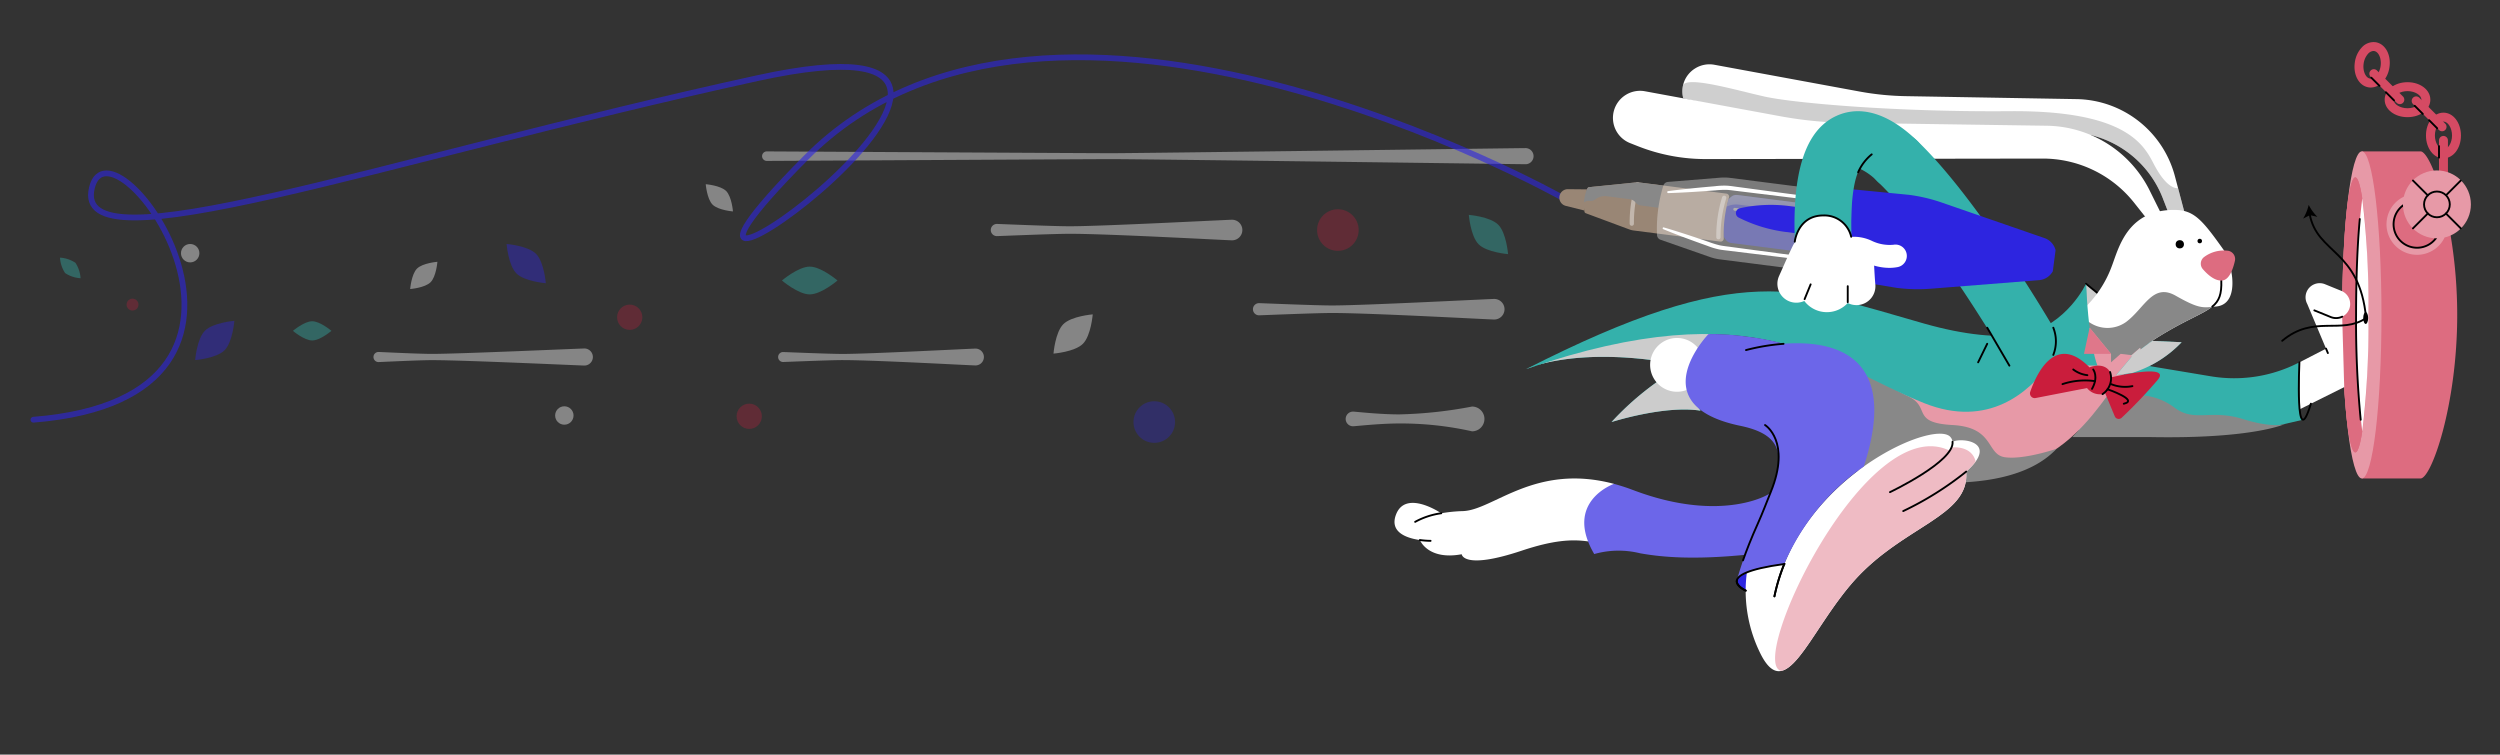 <svg xmlns="http://www.w3.org/2000/svg" xmlns:xlink="http://www.w3.org/1999/xlink" viewBox="0 0 360 108.667">
  <rect x="0" y="0" width="360" height="108.667" fill="#333333" stroke="none"/>
  <defs>
    <clipPath id="a">
      <path d="M340.1,21.8h8.456c.481,0,1.168,1,1.887,2.768l2.45,9.344a69.881,69.881,0,0,1,.946,11.439c0,13.007-3.721,23.551-5.283,23.551H340.1Z" fill="none"/>
    </clipPath>
    <linearGradient id="b" x1="346.571" y1="74.556" x2="346.571" y2="43.213" gradientUnits="SpaceOnUse">
      <stop offset="0.035" stop-color="#888"/>
      <stop offset="0.082" stop-color="#888" stop-opacity="0.918"/>
      <stop offset="0.29" stop-color="#888" stop-opacity="0.591"/>
      <stop offset="0.49" stop-color="#888" stop-opacity="0.334"/>
      <stop offset="0.678" stop-color="#888" stop-opacity="0.15"/>
      <stop offset="0.85" stop-color="#888" stop-opacity="0.039"/>
      <stop offset="0.988" stop-color="#888" stop-opacity="0"/>
    </linearGradient>
    <clipPath id="c">
      <path d="M242.391,14.161a3.878,3.878,0,0,1,1.681-4.292h0a3.9,3.9,0,0,1,2.8-.543l20.9,3.853a40.561,40.561,0,0,0,6.769.669l24.45.424A14.907,14.907,0,0,1,313.2,25.423l1.354,5.12-2.4-.168-.778-2A14.912,14.912,0,0,0,301.1,19.45l-41.123-1.278Z" fill="none"/>
    </clipPath>
    <linearGradient id="d" x1="300.79" y1="-25.637" x2="259.843" y2="62.689" gradientUnits="SpaceOnUse">
      <stop offset="0.012" stop-color="#888" stop-opacity="0"/>
      <stop offset="0.139" stop-color="#888" stop-opacity="0.059"/>
      <stop offset="0.338" stop-color="#888" stop-opacity="0.222"/>
      <stop offset="0.584" stop-color="#888" stop-opacity="0.488"/>
      <stop offset="0.864" stop-color="#888" stop-opacity="0.854"/>
      <stop offset="0.965" stop-color="#888"/>
    </linearGradient>
    <clipPath id="e">
      <path d="M311.552,31.466l-2.009-4.053a16.792,16.792,0,0,0-14.786-9.306l-28.8-.42a57.439,57.439,0,0,1-9.57-.945l-19.51-3.6a3.906,3.906,0,0,0-2.8.544h0a3.9,3.9,0,0,0,.661,6.924l1.136.449a26.506,26.506,0,0,0,9.759,1.847l48.5-.072a16.791,16.791,0,0,1,13.178,6.355l2.138,2.7" fill="none"/>
    </clipPath>
    <linearGradient id="f" x1="221.261" y1="10.183" x2="365.67" y2="49.949" gradientUnits="SpaceOnUse">
      <stop offset="0" stop-color="#888" stop-opacity="0"/>
      <stop offset="0.155" stop-color="#888" stop-opacity="0.032"/>
      <stop offset="0.324" stop-color="#888" stop-opacity="0.128"/>
      <stop offset="0.499" stop-color="#888" stop-opacity="0.288"/>
      <stop offset="0.678" stop-color="#888" stop-opacity="0.511"/>
      <stop offset="0.859" stop-color="#888" stop-opacity="0.795"/>
      <stop offset="0.97" stop-color="#888"/>
    </linearGradient>
    <linearGradient id="g" x1="289.116" y1="68.858" x2="323.739" y2="55.859" gradientUnits="SpaceOnUse">
      <stop offset="0.23" stop-color="#888"/>
      <stop offset="0.34" stop-color="#888" stop-opacity="0.795"/>
      <stop offset="0.544" stop-color="#888" stop-opacity="0.454"/>
      <stop offset="0.725" stop-color="#888" stop-opacity="0.206"/>
      <stop offset="0.875" stop-color="#888" stop-opacity="0.055"/>
      <stop offset="0.974" stop-color="#888" stop-opacity="0"/>
    </linearGradient>
    <clipPath id="h">
      <path d="M321.313,39.149s1.149,5.181-2.746,5.005h0c-1.385,1.134-3.973,1.944-8.233,4.653a12.99,12.99,0,0,0-2.767,2.415l-3.858,1.571c-3.79-2.516-3.615-8.374-3.615-8.374a15.9,15.9,0,0,0,3.974-6.01c.743-1.9,1.585-5.523,4.808-7.238l2.155-.755a10.489,10.489,0,0,1,2.038-.189c2.871,0,4.03,1.39,7.2,5.85Z" fill="none"/>
    </clipPath>
    <linearGradient id="i" x1="321.83" y1="19.46" x2="296.532" y2="74.03" gradientUnits="SpaceOnUse">
      <stop offset="0.309" stop-color="#888" stop-opacity="0"/>
      <stop offset="0.388" stop-color="#888" stop-opacity="0.059"/>
      <stop offset="0.512" stop-color="#888" stop-opacity="0.222"/>
      <stop offset="0.664" stop-color="#888" stop-opacity="0.488"/>
      <stop offset="0.838" stop-color="#888" stop-opacity="0.854"/>
      <stop offset="0.901" stop-color="#888"/>
    </linearGradient>
    <linearGradient id="j" x1="257.068" y1="68.508" x2="293.249" y2="55.241" xlink:href="#g"/>
    <clipPath id="k">
      <path d="M228.682,77.965c-2.391-.343-5.056-.167-9.563,1.335-8.451,2.817-8.633.511-8.633.511-4.884.909-6.02-2.046-6.02-2.046-1.787-.252-4.385-1.055-3.465-3.6,1.363-3.778,6.532-.257,6.532-.257v.005a21.316,21.316,0,0,1,3.123-.315c4.377-.134,10.372-6.952,21.759-3.921Z" fill="none"/>
    </clipPath>
    <linearGradient id="l" x1="200.596" y1="75.782" x2="231.905" y2="75.782" gradientUnits="SpaceOnUse">
      <stop offset="0" stop-color="#888" stop-opacity="0"/>
      <stop offset="0.159" stop-color="#888" stop-opacity="0.031"/>
      <stop offset="0.324" stop-color="#888" stop-opacity="0.123"/>
      <stop offset="0.492" stop-color="#888" stop-opacity="0.276"/>
      <stop offset="0.662" stop-color="#888" stop-opacity="0.49"/>
      <stop offset="0.832" stop-color="#888" stop-opacity="0.763"/>
      <stop offset="0.956" stop-color="#888"/>
    </linearGradient>
    <linearGradient id="m" x1="338.72" y1="65.15" x2="338.72" y2="25.542" xlink:href="#b"/>
    <clipPath id="n">
      <path d="M256.937,81.209c5.7-14.03,21.973-20.72,23.948-18.252a1.254,1.254,0,0,1,.281.661l.032-.016c1.364-.64,6.71.079,1.932,4.31.546,6.546-9.282,7.783-16.428,16.047-6.387,7.387-9.632,17.8-13.365,9.819a20.308,20.308,0,0,1-1.781-11.4s1.778-.521,2.509-.681S256.937,81.209,256.937,81.209Z" fill="none"/>
    </clipPath>
    <linearGradient id="o" x1="251.384" y1="82.018" x2="257.472" y2="82.018" xlink:href="#l"/>
    <linearGradient id="p" x1="256.045" y1="81.041" x2="284.247" y2="81.041" xlink:href="#l"/>
    <clipPath id="q">
      <path d="M337.276,45.6a2.023,2.023,0,0,0,1-1.062h0a2.04,2.04,0,0,0-1.116-2.651l-2.36-.961a2.04,2.04,0,0,0-2.651,1.116h0a2.037,2.037,0,0,0,.1,1.74l2.7,6.423-3.832,1.974.027,6.767,6.423-3.2Z" fill="none"/>
    </clipPath>
    <linearGradient id="r" x1="329.343" y1="46.624" x2="344.464" y2="62.864" gradientUnits="SpaceOnUse">
      <stop offset="0.012" stop-color="#888" stop-opacity="0"/>
      <stop offset="0.15" stop-color="#888" stop-opacity="0.039"/>
      <stop offset="0.322" stop-color="#888" stop-opacity="0.15"/>
      <stop offset="0.51" stop-color="#888" stop-opacity="0.334"/>
      <stop offset="0.71" stop-color="#888" stop-opacity="0.591"/>
      <stop offset="0.918" stop-color="#888" stop-opacity="0.918"/>
      <stop offset="0.965" stop-color="#888"/>
    </linearGradient>
    <clipPath id="s">
      <path d="M251.265,79.9c-7.3.709-11.813.365-15.108-.232a12.853,12.853,0,0,0-6.587.115c-4.445-7.565,2.846-10.106,2.846-10.106h0a28.168,28.168,0,0,1,2.72.88c13.176,5,20.2.358,19.81.378Z" fill="none"/>
    </clipPath>
    <linearGradient id="t" x1="230.441" y1="75.526" x2="257.097" y2="75.526" xlink:href="#l"/>
    <clipPath id="u">
      <path d="M256.95,81.178c-5.258.718-6.731,1.644-6.85,2.407a57.852,57.852,0,0,1,3.3-8.811c.47-1.017.892-2.057,1.282-3.107,1.955-5.266,2.872-8.906-4.068-10.347-14.455-3-4.589-13.218-4.589-13.218a38.423,38.423,0,0,1,5.713.4,33.916,33.916,0,0,1,5.094,1c6.782-.511,16.922,1.208,11.558,17.67a32.884,32.884,0,0,0-11.435,14" fill="none"/>
    </clipPath>
    <linearGradient id="v" x1="242.868" y1="52.269" x2="257.993" y2="46.069" gradientUnits="SpaceOnUse">
      <stop offset="0.026" stop-color="#888" stop-opacity="0"/>
      <stop offset="0.125" stop-color="#888" stop-opacity="0.055"/>
      <stop offset="0.275" stop-color="#888" stop-opacity="0.206"/>
      <stop offset="0.456" stop-color="#888" stop-opacity="0.454"/>
      <stop offset="0.66" stop-color="#888" stop-opacity="0.795"/>
      <stop offset="0.77" stop-color="#888"/>
    </linearGradient>
    <linearGradient id="w" x1="292.2" y1="59.773" x2="310.593" y2="48.755" xlink:href="#v"/>
    <linearGradient id="x" x1="-2155.984" y1="-1622.356" x2="-2149.957" y2="-1622.356" gradientTransform="matrix(0.461, -0.888, -0.888, -0.461, -212.562, -2628.948)" gradientUnits="SpaceOnUse">
      <stop offset="0" stop-color="#fff"/>
      <stop offset="0.019" stop-color="#fff" stop-opacity="0.946"/>
      <stop offset="0.092" stop-color="#fff" stop-opacity="0.749"/>
      <stop offset="0.171" stop-color="#fff" stop-opacity="0.571"/>
      <stop offset="0.253" stop-color="#fff" stop-opacity="0.417"/>
      <stop offset="0.341" stop-color="#fff" stop-opacity="0.288"/>
      <stop offset="0.434" stop-color="#fff" stop-opacity="0.182"/>
      <stop offset="0.535" stop-color="#fff" stop-opacity="0.101"/>
      <stop offset="0.648" stop-color="#fff" stop-opacity="0.044"/>
      <stop offset="0.784" stop-color="#fff" stop-opacity="0.01"/>
      <stop offset="1" stop-color="#fff" stop-opacity="0"/>
    </linearGradient>
    <linearGradient id="y" x1="-2151.967" y1="-1634.327" x2="-2145.939" y2="-1634.327" xlink:href="#x"/>
    <linearGradient id="z" x1="256.181" y1="33.973" x2="259.073" y2="28.403" gradientUnits="SpaceOnUse">
      <stop offset="0" stop-color="#888"/>
      <stop offset="0.201" stop-color="#888" stop-opacity="0.711"/>
      <stop offset="0.448" stop-color="#888" stop-opacity="0.405"/>
      <stop offset="0.673" stop-color="#888" stop-opacity="0.183"/>
      <stop offset="0.864" stop-color="#888" stop-opacity="0.048"/>
      <stop offset="1" stop-color="#888" stop-opacity="0"/>
    </linearGradient>
    <clipPath id="aa">
      <path d="M228.588,27.123h0a.3.3,0,0,1,.246-.177l6.661-.675a2.735,2.735,0,0,1,.633.008l12.474,1.6a.446.446,0,0,1,.371.569l-.012.041a18.542,18.542,0,0,0-.744,5.845h0a.446.446,0,0,1-.5.457l-12.473-1.6a2.812,2.812,0,0,1-.614-.151l-6.276-2.334a.3.3,0,0,1-.193-.233h0A5.838,5.838,0,0,1,228.588,27.123Z" fill="none"/>
    </clipPath>
    <linearGradient id="ab" x1="-2151.765" y1="-1630.612" x2="-2144.629" y2="-1628.314" gradientTransform="matrix(0.461, -0.888, -0.888, -0.461, -212.562, -2628.948)" gradientUnits="SpaceOnUse">
      <stop offset="0.093" stop-color="#888" stop-opacity="0"/>
      <stop offset="0.163" stop-color="#888" stop-opacity="0.086"/>
      <stop offset="0.289" stop-color="#888" stop-opacity="0.316"/>
      <stop offset="0.456" stop-color="#888" stop-opacity="0.685"/>
      <stop offset="0.582" stop-color="#888"/>
    </linearGradient>
    <linearGradient id="ac" x1="-2154.558" y1="-1621.326" x2="-2148.295" y2="-1618.013" gradientTransform="matrix(0.461, -0.888, -0.888, -0.461, -212.562, -2628.948)" gradientUnits="SpaceOnUse">
      <stop offset="0" stop-color="#888" stop-opacity="0"/>
      <stop offset="0.113" stop-color="#888" stop-opacity="0.086"/>
      <stop offset="0.315" stop-color="#888" stop-opacity="0.316"/>
      <stop offset="0.582" stop-color="#888" stop-opacity="0.685"/>
      <stop offset="0.786" stop-color="#888"/>
    </linearGradient>
    <clipPath id="ad">
      <path d="M228.522,27.268l-2.742-.027a1.223,1.223,0,0,0-1.04.56h0a1.223,1.223,0,0,0-.134,1.044h0a1.224,1.224,0,0,0,.865.8l2.661.666Z" fill="none"/>
    </clipPath>
    <linearGradient id="ae" x1="-2071.738" y1="-1620.751" x2="-2069.069" y2="-1620.751" gradientTransform="matrix(0.507, -0.994, -0.906, -0.526, -191.555, -2882.463)" gradientUnits="SpaceOnUse">
      <stop offset="0" stop-color="#888" stop-opacity="0"/>
      <stop offset="0.144" stop-color="#888" stop-opacity="0.086"/>
      <stop offset="0.401" stop-color="#888" stop-opacity="0.316"/>
      <stop offset="0.741" stop-color="#888" stop-opacity="0.685"/>
      <stop offset="1" stop-color="#888"/>
    </linearGradient>
    <clipPath id="af">
      <path d="M266.878,30.221l-16.7-2.141a1.158,1.158,0,0,0-.927.293l-.361.33L248,31.35l.2,2.714.267.411a1.155,1.155,0,0,0,.823.517l16.7,2.141" fill="none"/>
    </clipPath>
    <linearGradient id="ag" x1="-2144.947" y1="-1643.401" x2="-2139.154" y2="-1641.208" gradientTransform="matrix(0.461, -0.888, -0.888, -0.461, -212.562, -2628.948)" gradientUnits="SpaceOnUse">
      <stop offset="0.093" stop-color="#888" stop-opacity="0"/>
      <stop offset="0.176" stop-color="#888" stop-opacity="0.086"/>
      <stop offset="0.326" stop-color="#888" stop-opacity="0.316"/>
      <stop offset="0.523" stop-color="#888" stop-opacity="0.685"/>
      <stop offset="0.674" stop-color="#888"/>
    </linearGradient>
    <linearGradient id="ah" x1="-2151.808" y1="-1635.529" x2="-2145.012" y2="-1635.529" gradientTransform="matrix(0.461, -0.888, -0.888, -0.461, -212.562, -2628.948)" gradientUnits="SpaceOnUse">
      <stop offset="0.093" stop-color="#888" stop-opacity="0"/>
      <stop offset="0.193" stop-color="#888" stop-opacity="0.086"/>
      <stop offset="0.371" stop-color="#888" stop-opacity="0.316"/>
      <stop offset="0.606" stop-color="#888" stop-opacity="0.685"/>
      <stop offset="0.786" stop-color="#888"/>
    </linearGradient>
    <linearGradient id="ai" x1="251.247" y1="38.126" x2="255.376" y2="30.172" gradientUnits="SpaceOnUse">
      <stop offset="0" stop-color="#fff" stop-opacity="0"/>
      <stop offset="0.243" stop-color="#fff" stop-opacity="0.01"/>
      <stop offset="0.396" stop-color="#fff" stop-opacity="0.044"/>
      <stop offset="0.524" stop-color="#fff" stop-opacity="0.101"/>
      <stop offset="0.638" stop-color="#fff" stop-opacity="0.182"/>
      <stop offset="0.743" stop-color="#fff" stop-opacity="0.287"/>
      <stop offset="0.841" stop-color="#fff" stop-opacity="0.417"/>
      <stop offset="0.932" stop-color="#fff" stop-opacity="0.567"/>
      <stop offset="1" stop-color="#fff" stop-opacity="0.7"/>
    </linearGradient>
    <linearGradient id="aj" x1="251.06" y1="33.641" x2="256.365" y2="23.421" gradientTransform="matrix(1, 0, 0, 1, 0, 0)" xlink:href="#x"/>
    <linearGradient id="ak" x1="250.916" y1="39.128" x2="254.735" y2="31.771" gradientTransform="matrix(1, 0, 0, 1, 0, 0)" xlink:href="#x"/>
    <linearGradient id="al" x1="280.888" y1="42.193" x2="279.429" y2="35.885" gradientTransform="matrix(1, 0, 0, 1, 0, 0)" xlink:href="#x"/>
    <linearGradient id="am" x1="-2111.794" y1="-1244.419" x2="-2099.964" y2="-1244.419" gradientTransform="matrix(0.125, -0.992, -0.992, -0.125, -704.611, -2211.571)" xlink:href="#x"/>
    <clipPath id="an">
      <path d="M266.486,27.232l8.4.82a23.691,23.691,0,0,1,4.706,1.105l14.81,5.122a2.483,2.483,0,0,1,1.6,1.745l-.392,3.034a2.482,2.482,0,0,1-1.983,1.284l-15.595,1.233a23.692,23.692,0,0,1-4.894-.121L264.859,40.1l-1.1.132a.866.866,0,0,1-.72-1.1l.023-.079a35.829,35.829,0,0,0,1.05-4.767l-6.959-.88a20.867,20.867,0,0,1-6.606-1.985l-.178-.088a.716.716,0,0,1,.17-1.343l.194-.041a20.83,20.83,0,0,1,6.892-.278l6.861.867q.065-1.408.019-2.822h0a.865.865,0,0,1,.975-.887Z" fill="none"/>
    </clipPath>
    <linearGradient id="ao" x1="-2106.076" y1="-1251.45" x2="-2098.132" y2="-1251.45" gradientTransform="matrix(0.125, -0.992, -0.992, -0.125, -704.611, -2211.571)" xlink:href="#ac"/>
    <linearGradient id="ap" x1="-2105.454" y1="-1240.946" x2="-2109.73" y2="-1245.077" gradientTransform="matrix(0.125, -0.992, -0.992, -0.125, -704.611, -2211.571)" gradientUnits="SpaceOnUse">
      <stop offset="0.214" stop-color="#888"/>
      <stop offset="0.418" stop-color="#888" stop-opacity="0.685"/>
      <stop offset="0.685" stop-color="#888" stop-opacity="0.316"/>
      <stop offset="0.887" stop-color="#888" stop-opacity="0.086"/>
      <stop offset="1" stop-color="#888" stop-opacity="0"/>
    </linearGradient>
    <clipPath id="aq">
      <path d="M274.556,36.555a1.637,1.637,0,0,0-1.908-1.309,5.916,5.916,0,0,1-3.11-.566,5.991,5.991,0,0,0-2.994-.569,4.088,4.088,0,0,0-8.063.78,2.7,2.7,0,0,0-.287.451c-.426.846-1.036,2.219-1.574,3.429-.158.355-.306.688-.433.972a2.725,2.725,0,0,0,3.629,3.594,4.089,4.089,0,0,0,3.248,1.616,4.131,4.131,0,0,0,.541-.036,4.076,4.076,0,0,0,2.474-1.286,2.706,2.706,0,0,0,1.251.306c.083,0,.166,0,.25-.011a2.728,2.728,0,0,0,2.47-2.963c-.077-.849-.132-1.82-.176-2.717a8.027,8.027,0,0,0,2.181.327,6.506,6.506,0,0,0,1.191-.109A1.638,1.638,0,0,0,274.556,36.555Z" fill="none"/>
    </clipPath>
    <linearGradient id="ar" x1="273.804" y1="54.525" x2="263.92" y2="37.631" gradientTransform="matrix(1, 0, 0, 1, 0, 0)" xlink:href="#ap"/>
    <linearGradient id="as" x1="275.786" y1="20.665" x2="276.529" y2="35.089" gradientTransform="matrix(1, 0, 0, 1, 0, 0)" xlink:href="#ac"/>
    <clipPath id="at">
      <path d="M242.876,56.157a3.872,3.872,0,1,1,1.6-6.082Z" fill="none"/>
    </clipPath>
    <linearGradient id="au" x1="240.455" y1="51.908" x2="240.768" y2="57.978" gradientTransform="matrix(1, 0, 0, 1, 0, 0)" xlink:href="#ac"/>
    <linearGradient id="av" x1="154.615" y1="102.369" x2="305.528" y2="102.369" xlink:href="#l"/>
    <linearGradient id="aw" x1="351.859" y1="22.8" x2="351.859" y2="16.222" xlink:href="#b"/>
    <linearGradient id="ax" x1="346.682" y1="16.872" x2="346.682" y2="11.836" xlink:href="#b"/>
    <linearGradient id="ay" x1="341.586" y1="12.606" x2="341.586" y2="6.055" xlink:href="#b"/>
  </defs>
  <title>coelho-pra-exportar</title>
  <g style="isolation: isolate">
    <g>
      <path d="M54.481,52.138c.232,0,5.748-.278,7.735-.278,4.678,0,21.441.781,21.962.781a1.231,1.231,0,0,0,0-2.461c-.521,0-18.084.781-21.963.781-2.036,0-7.5-.278-7.734-.278a.728.728,0,0,0,0,1.455Z" fill="#fff" opacity="0.4"/>
      <path d="M194.863,61.38c.336,0,3.756-.4,6.637-.4a46.942,46.942,0,0,1,10.476,1.131,1.784,1.784,0,1,0,0-3.568A62.464,62.464,0,0,1,201.5,59.673c-2.953,0-6.3-.4-6.636-.4a1.055,1.055,0,1,0,0,2.109Z" fill="#fff" opacity="0.4"/>
      <path d="M143.548,34c.279,0,8.12-.334,10.512-.334,5.635,0,22.692.94,23.319.94a1.482,1.482,0,1,0,0-2.963c-.627,0-18.647.94-23.319.94-2.453,0-10.233-.335-10.512-.335a.876.876,0,0,0,0,1.752Z" fill="#fff" opacity="0.4"/>
      <path d="M112.741,52.128c.228,0,6.646-.274,8.605-.274,4.613,0,18.576.769,19.089.769a1.213,1.213,0,1,0,0-2.425c-.513,0-15.265.769-19.089.769-2.008,0-8.377-.274-8.605-.274a.718.718,0,0,0,0,1.435Z" fill="#fff" opacity="0.4"/>
      <path d="M181.3,45.405c.279,0,8.119-.334,10.512-.334,5.635,0,22.692.94,23.319.94a1.482,1.482,0,1,0,0-2.963c-.627,0-18.647.939-23.319.939-2.453,0-10.233-.334-10.512-.334a.876.876,0,0,0,0,1.752Z" fill="#fff" opacity="0.4"/>
      <path d="M110.4,23.174c.219,0,47.724-.262,49.6-.262,4.417,0,59.147.737,59.638.737a1.162,1.162,0,1,0,0-2.323c-.491,0-55.976.737-59.638.737-1.923,0-49.38-.262-49.6-.262a.687.687,0,0,0,0,1.373Z" fill="#fff" opacity="0.4"/>
      <circle cx="81.265" cy="59.831" r="1.326" fill="#fff" opacity="0.4"/>
      <circle cx="19.084" cy="43.862" r="0.857" fill="#ca1d3c" opacity="0.3"/>
      <circle cx="27.386" cy="36.459" r="1.326" fill="#fff" opacity="0.4"/>
      <circle cx="192.654" cy="33.128" r="2.996" fill="#ca1d3c" opacity="0.3"/>
      <circle cx="166.215" cy="60.775" r="2.996" fill="#2d25e0" opacity="0.3"/>
      <circle cx="107.888" cy="59.944" r="1.821" fill="#ca1d3c" opacity="0.3"/>
      <circle cx="90.679" cy="45.683" r="1.821" fill="#ca1d3c" opacity="0.3"/>
      <path d="M78.6,40.785s-3.067-.244-4.238-1.414-1.414-4.238-1.414-4.238,3.067.244,4.238,1.415S78.6,40.785,78.6,40.785Z" fill="#2d25e0" opacity="0.4"/>
      <path d="M33.75,46.2s-.244,3.068-1.414,4.238S28.1,51.854,28.1,51.854s.244-3.067,1.414-4.237S33.75,46.2,33.75,46.2Z" fill="#2d25e0" opacity="0.4"/>
      <path d="M120.6,40.393s-2.341,2-4,2-4-2-4-2,2.342-2,4-2S120.6,40.393,120.6,40.393Z" fill="#34b1ab" opacity="0.4"/>
      <path d="M217.162,36.594s-3.068-.244-4.238-1.414-1.414-4.238-1.414-4.238,3.067.244,4.237,1.415S217.162,36.594,217.162,36.594Z" fill="#34b1ab" opacity="0.4"/>
      <path d="M157.354,45.269s-.245,3.068-1.415,4.238-4.237,1.414-4.237,1.414.244-3.067,1.414-4.238S157.354,45.269,157.354,45.269Z" fill="#fff" opacity="0.4"/>
      <path d="M62.986,37.7s-.169,2.128-.981,2.94-2.94.981-2.94.981.17-2.128.981-2.94S62.986,37.7,62.986,37.7Z" fill="#fff" opacity="0.4"/>
      <path d="M11.6,40.066a4.507,4.507,0,0,1-2.221-.741A4.5,4.5,0,0,1,8.639,37.1a4.5,4.5,0,0,1,2.22.741A4.5,4.5,0,0,1,11.6,40.066Z" fill="#34b1ab" opacity="0.4"/>
      <path d="M47.726,47.643s-1.625,1.385-2.773,1.385-2.772-1.385-2.772-1.385,1.624-1.384,2.772-1.384S47.726,47.643,47.726,47.643Z" fill="#34b1ab" opacity="0.4"/>
      <path d="M105.547,30.446s-2.127-.169-2.939-.981-.981-2.939-.981-2.939,2.128.169,2.939.981S105.547,30.446,105.547,30.446Z" fill="#fff" opacity="0.4"/>
      <path d="M224.94,28.437S151.37-12.9,116.05,22.728,163.693-.7,109.036,11.26,10.442,38.995,13.225,27.086,46.44,57.128,4.811,60.44" fill="none" stroke="#2d25e0" stroke-linecap="round" stroke-miterlimit="10" stroke-width="0.828" opacity="0.6"/>
      <path d="M340.1,21.8h8.456c.481,0,1.168,1,1.887,2.768l2.45,9.344a69.881,69.881,0,0,1,.946,11.439c0,13.007-3.721,23.551-5.283,23.551H340.1Z" fill="#dd6c80"/>
      <g clip-path="url(#a)">
        <path d="M342.88,49.857s5.924,1.992,10.963-4.511c0,0,1.288,16.4-4.118,24.174H339.164V62.964Z" fill="url(#b)" style="mix-blend-mode: multiply"/>
      </g>
      <path d="M219.788,53.138s7.365-3.546,22.639-.546a41.623,41.623,0,0,0-10.365,8.183s7.637-2.455,12.82-1.637c0,0-4.433-5.373,1.379-11.039C237.968,46.3,219.788,53.138,219.788,53.138Z" fill="#34b1ab"/>
      <path d="M219.788,53.138s7.365-3.546,22.639-.546a41.623,41.623,0,0,0-10.365,8.183s7.637-2.455,12.82-1.637c0,0-4.433-5.373,1.379-11.039C237.968,46.3,219.788,53.138,219.788,53.138Z" fill="#ccc" style="mix-blend-mode: multiply"/>
      <path d="M242.876,56.157a3.872,3.872,0,1,1,1.6-6.082Z" fill="#fff"/>
      <path d="M242.391,14.161a3.878,3.878,0,0,1,1.681-4.292h0a3.9,3.9,0,0,1,2.8-.543l20.9,3.853a40.561,40.561,0,0,0,6.769.669l24.45.424A14.907,14.907,0,0,1,313.2,25.423l1.354,5.12-2.4-.168-.778-2A14.912,14.912,0,0,0,301.1,19.45l-41.123-1.278Z" fill="#fff"/>
      <g clip-path="url(#c)">
        <path d="M313.955,27.014s-1.578.958-3.884-3.539c-1.5-2.915-4.4-7.6-20.71-7.464s-31.063-1.169-35.234-2.1-10.927-2.94-11.754-1.68a4.433,4.433,0,0,0-.111,2.558c.3,1.751,36.965,5.315,55.467,5.553,9.5.122,14.439,10.875,14.439,10.875s3.274.678,3.073,0S313.955,27.014,313.955,27.014Z" opacity="0.4" fill="url(#d)" style="mix-blend-mode: multiply"/>
      </g>
      <path d="M311.552,31.466l-2.009-4.053a16.792,16.792,0,0,0-14.786-9.306l-28.8-.42a57.439,57.439,0,0,1-9.57-.945l-19.51-3.6a3.906,3.906,0,0,0-2.8.544h0a3.9,3.9,0,0,0,.661,6.924l1.136.449a26.506,26.506,0,0,0,9.759,1.847l48.5-.072a16.791,16.791,0,0,1,13.178,6.355l2.138,2.7" fill="#fff"/>
      <g clip-path="url(#e)">
        <path d="M232.776,15.045s3.73,6.043,18.608,6.043c32.959,0,53.343-5.578,58.065,10.807,0,0-9.408-8.9-22.469-7.947s-43.61,3.569-49.356.593S230.718,17.486,232.776,15.045Z" opacity="0.5" fill="url(#f)" style="mix-blend-mode: multiply"/>
      </g>
      <path d="M309.446,52.7l8.927,1.489a20.355,20.355,0,0,0,12.742-2.018h0s-.4,8.245.519,8.268l-4.286.993a20.354,20.354,0,0,1-4.594.525H298.849l7.293-9.308Z" fill="#34b1ab"/>
      <path d="M307.311,56.908a8.875,8.875,0,0,1,5.829,1.8c2.869,2.141,5.191.189,9.791,1.62s6.182.7,6.182.7-4.543,2.187-19.388,1.913H298.418A87.368,87.368,0,0,0,304.2,56Z" fill="url(#g)" style="mix-blend-mode: multiply"/>
      <polygon points="300.39 40.861 302.043 42.208 300.472 44.942 300.39 40.861" fill="#34b1ab"/>
      <polyline points="300.472 44.942 300.39 40.861 302.043 42.208" fill="#ccc" style="mix-blend-mode: multiply"/>
      <line x1="300.39" y1="40.861" x2="302.043" y2="42.208" fill="none" stroke="#000" stroke-linecap="round" stroke-miterlimit="10" stroke-width="0.273"/>
      <path d="M321.313,39.149s1.149,5.181-2.746,5.005h0c-1.385,1.134-3.973,1.944-8.233,4.653a12.99,12.99,0,0,0-2.767,2.415l-3.858,1.571c-3.79-2.516-3.615-8.374-3.615-8.374a15.9,15.9,0,0,0,3.974-6.01c.743-1.9,1.585-5.523,4.808-7.238l2.155-.755a10.489,10.489,0,0,1,2.038-.189c2.871,0,4.03,1.39,7.2,5.85Z" fill="#fff"/>
      <path d="M319.866,40.393c.07,1.968-.3,2.948-1.3,3.761" fill="none" stroke="#000" stroke-linecap="round" stroke-miterlimit="10" stroke-width="0.273"/>
      <path d="M317.407,37a4.751,4.751,0,0,1,3.352-.9,1.205,1.205,0,0,1,1.067,1.47c-.253,1.114-.765,2.614-1.711,2.8-1.076.207-2.2-.8-2.894-1.6A1.2,1.2,0,0,1,317.407,37Z" fill="#dd6c80"/>
      <circle cx="313.891" cy="35.177" r="0.597"/>
      <circle cx="316.765" cy="34.71" r="0.328"/>
      <g clip-path="url(#h)">
        <path d="M300.806,46.364a4.6,4.6,0,0,0,5.351,0c2.668-1.992,3.842-5.656,7.138-3.784s3.878,1.755,5.638,1.574L304.4,53.206,300.1,48.792Z" fill="url(#i)" style="mix-blend-mode: multiply"/>
      </g>
      <path d="M300.9,47.191l3.089,3.765v1.219l1.389-1.219,3.17.386c-6.063,4.161-8,16.15-25.4,17.555l-15.524-.806v-14.6l15.717,4.043Z" fill="#e799a7"/>
      <path d="M296.148,64.625s-4.715,1.61-7.437,1.217-1.462-4.307-7.537-4.637-3.064-2.562-6.408-4.137a56.056,56.056,0,0,1-7.138-4.275s2.222,5.743,0,15.3C267.628,68.091,288.281,73,296.148,64.625Z" fill="url(#j)" style="mix-blend-mode: multiply"/>
      <path d="M228.682,77.965c-2.391-.343-5.056-.167-9.563,1.335-8.451,2.817-8.633.511-8.633.511-4.884.909-6.02-2.046-6.02-2.046-1.787-.252-4.385-1.055-3.465-3.6,1.363-3.778,6.532-.257,6.532-.257v.005a21.316,21.316,0,0,1,3.123-.315c4.377-.134,10.372-6.952,21.759-3.921Z" fill="#fff"/>
      <path d="M206,77.88a11.51,11.51,0,0,1-1.533-.115" fill="none" stroke="#000" stroke-linecap="round" stroke-miterlimit="10" stroke-width="0.273"/>
      <path d="M203.784,75.146a10.945,10.945,0,0,1,3.75-1.237" fill="none" stroke="#000" stroke-linecap="round" stroke-miterlimit="10" stroke-width="0.273"/>
      <g clip-path="url(#k)">
        <path d="M200.6,74.888s2.641,2.969,9.69,2.314,9.974-3.645,16.827-3.47a5.641,5.641,0,0,1,4.792-3.839s-5.248,2.011-2.335,9.887C229.57,79.78,204.363,86.393,200.6,74.888Z" opacity="0.5" fill="url(#l)" style="mix-blend-mode: multiply"/>
      </g>
      <path d="M251.771,85.208s-1.691-.425-1.678-1.516,3.428-1.858,3.428-1.858Z" fill="#2d25e0"/>
      <path d="M309.913,49.09l4.237.192a16.725,16.725,0,0,1-7.085,4.416l-2.338.327,2.443-2.915Z" fill="#34b1ab"/>
      <polygon points="308.176 50.079 308.551 51.342 306.714 51.342 308.176 50.079" fill="#dd6c80"/>
      <path d="M309.913,49.09l4.237.192a16.725,16.725,0,0,1-7.085,4.416l-2.338.327,2.443-2.915Z" fill="#ccc" style="mix-blend-mode: multiply"/>
      <polyline points="308.551 51.342 306.714 51.342 308.176 50.079" fill="#ccc" style="mix-blend-mode: multiply"/>
      <ellipse cx="340.104" cy="45.346" rx="2.828" ry="23.551" fill="#e799a7"/>
      <ellipse cx="339.164" cy="45.346" rx="1.889" ry="19.804" fill="#dd6c80"/>
      <path d="M340.164,28.568c-.29-1.906-.632-3.026-1-3.026-1.043,0-1.888,8.866-1.888,19.8s.845,19.8,1.888,19.8c.368,0,.71-1.12,1-3.027a127.268,127.268,0,0,1-.888-16.777A127.3,127.3,0,0,1,340.164,28.568Z" fill="#dd6c80"/>
      <path d="M340.164,28.568c-.29-1.906-.632-3.026-1-3.026-1.043,0-1.888,8.866-1.888,19.8s.845,19.8,1.888,19.8c.368,0,.71-1.12,1-3.027a127.268,127.268,0,0,1-.888-16.777A127.3,127.3,0,0,1,340.164,28.568Z" fill="url(#m)" style="mix-blend-mode: multiply"/>
      <path d="M340.164,28.568a127.3,127.3,0,0,0-.888,16.778,127.268,127.268,0,0,0,.888,16.777,127.232,127.232,0,0,0,.889-16.777A127.261,127.261,0,0,0,340.164,28.568Z" fill="#fff"/>
      <path d="M339.942,60.443a146.064,146.064,0,0,1-.666-15.1c0-5.366.2-10.233.534-13.8" fill="none" stroke="#000" stroke-linecap="round" stroke-miterlimit="10" stroke-width="0.273"/>
      <path d="M256.937,81.209c5.7-14.03,21.973-20.72,23.948-18.252a1.254,1.254,0,0,1,.281.661l.032-.016c1.364-.64,6.71.079,1.932,4.31.546,6.546-9.282,7.783-16.428,16.047-6.387,7.387-9.632,17.8-13.365,9.819a20.308,20.308,0,0,1-1.781-11.4s1.778-.521,2.509-.681S256.937,81.209,256.937,81.209Z" fill="#fff"/>
      <path d="M256.95,81.178a26.618,26.618,0,0,0-1.431,4.69" fill="none" stroke="#000" stroke-linecap="round" stroke-miterlimit="10" stroke-width="0.273"/>
      <path d="M302.043,52.653s-1.208-2.481-1.653-11.792c0,0-2.708,5.881-8.976,7.337-3.693.469-8.381.086-14.347-1.606-18.275-5.182-26.185-9.274-57.279,6.546,33.276-11.456,43.641-.546,57.279,4.909,9.3,3.719,15.171-1.688,17.969-5.507Z" fill="#34b1ab"/>
      <path d="M337.276,45.6a2.023,2.023,0,0,0,1-1.062h0a2.04,2.04,0,0,0-1.116-2.651l-2.36-.961a2.04,2.04,0,0,0-2.651,1.116h0a2.037,2.037,0,0,0,.1,1.74l2.7,6.423-3.832,1.974.027,6.767,6.423-3.2Z" fill="#fff"/>
      <path d="M337.276,45.6a2.028,2.028,0,0,1-1.649.054l-2.359-.961" fill="none" stroke="#000" stroke-linecap="round" stroke-miterlimit="10" stroke-width="0.273"/>
      <line x1="335.215" y1="50.839" x2="334.947" y2="50.201" fill="none" stroke="#000" stroke-linecap="round" stroke-miterlimit="10" stroke-width="0.273"/>
      <polygon points="303.992 50.956 300.095 50.956 300.903 47.191 303.992 50.956" fill="#df778a"/>
      <path d="M251.386,85.031s-1.413-.631-1.286-1.446" fill="none" stroke="#000" stroke-linecap="round" stroke-miterlimit="10" stroke-width="0.273"/>
      <path d="M251.265,79.9c-7.3.709-11.813.365-15.108-.232a12.853,12.853,0,0,0-6.587.115c-4.445-7.565,2.846-10.106,2.846-10.106h0a28.168,28.168,0,0,1,2.72.88c13.176,5,20.2.358,19.81.378Z" fill="#6c66e9"/>
      <path d="M346.15,28.327a4.4,4.4,0,1,0,5.872,5.872Z" fill="#e799a7"/>
      <path d="M346.023,29.59a3.382,3.382,0,1,0,4.738,4.733Z" fill="#dd6c80" stroke="#000" stroke-linecap="round" stroke-miterlimit="10" stroke-width="0.273"/>
      <path d="M331.115,52.175s-.664,13.552,1.654,5.956" fill="none" stroke="#000" stroke-linecap="round" stroke-miterlimit="10" stroke-width="0.273"/>
      <path d="M256.95,81.178c-5.258.718-6.731,1.644-6.85,2.407a57.852,57.852,0,0,1,3.3-8.811c.47-1.017.892-2.057,1.282-3.107,1.955-5.266,2.872-8.906-4.068-10.347-14.455-3-4.589-13.218-4.589-13.218a38.423,38.423,0,0,1,5.713.4,33.916,33.916,0,0,1,5.094,1c6.782-.511,16.922,1.208,11.558,17.67a32.884,32.884,0,0,0-11.435,14" fill="#6c66e9"/>
      <path d="M251.428,50.41a30.023,30.023,0,0,1,5.4-.9" fill="none" stroke="#000" stroke-linecap="round" stroke-miterlimit="10" stroke-width="0.273"/>
      <path d="M255.519,85.868a26.676,26.676,0,0,1,1.418-4.659" fill="none" stroke="#000" stroke-linecap="round" stroke-miterlimit="10" stroke-width="0.273"/>
      <path d="M254.166,61.205s3.793,2.332.829,9.628c-.617,1.518-1.186,3.054-1.861,4.547-.946,2.091-1.652,3.924-2.144,5.315" fill="none" stroke="#000" stroke-linecap="round" stroke-miterlimit="10" stroke-width="0.273"/>
      <path d="M251.386,85.067s-5.305-2.367,5.564-3.853" fill="none" stroke="#000" stroke-linecap="round" stroke-miterlimit="10" stroke-width="0.273"/>
      <g clip-path="url(#n)">
        <path d="M256.528,96.606c-5.1-.9,12.207-37.625,24.238-31.7l.253-.467s2.879-.39,3.477,2.017l-.82,1.7a5.543,5.543,0,0,1-3.051,6.1c-4.067,2.288-11.022,5.413-17.35,15.444C258.985,96.5,256.528,96.606,256.528,96.606Z" fill="#efbbc4"/>
        <path d="M251.439,83.585a10.684,10.684,0,0,1,4.521.471l1.512-4.076-6.088,2.038Z" opacity="0.5" fill="url(#o)" style="mix-blend-mode: multiply"/>
        <path d="M256.528,96.606s-3.1-3.973,6.429-13.021,5.726-18.4,17.21-17.929c0,0,3.222-.981,3.993,1.225,0,0,1.152,7.4-4.949,10.023s-12.345,10.2-14.2,12.918S258.165,97.1,256.528,96.606Z" opacity="0.5" fill="url(#p)" style="mix-blend-mode: multiply"/>
      </g>
      <path d="M272.157,70.867s9.316-4.425,9.009-7.249" fill="none" stroke="#000" stroke-linecap="round" stroke-miterlimit="10" stroke-width="0.273"/>
      <path d="M283.13,67.912a46.05,46.05,0,0,1-9.064,5.682" fill="none" stroke="#000" stroke-linecap="round" stroke-miterlimit="10" stroke-width="0.273"/>
      <g clip-path="url(#q)">
        <path d="M333.888,44.942l1.322,1.885a6.226,6.226,0,0,1,1.129,3.576h0a6.313,6.313,0,0,0,.1,1.1l.1.538a1.88,1.88,0,0,1-.754,1.858l-2.053,1.473a1.878,1.878,0,0,1-1.992.124l-.607-.33-.545,4.556,7.311-2.812s1.344-14.2.271-12.14S333.888,44.942,333.888,44.942Z" fill="url(#r)"/>
      </g>
      <g clip-path="url(#s)">
        <path d="M230.441,79.552a9.274,9.274,0,0,1,5.448-1.787,6.181,6.181,0,0,0,3.586-1.11,7.713,7.713,0,0,1,5.043-1.147h0a5.258,5.258,0,0,0,3.639-.945l3.019-2.151,5.921-2.739L251.807,80.7s-10.1,1.126-14.183.478A55.735,55.735,0,0,1,230.441,79.552Z" fill="url(#t)" style="mix-blend-mode: multiply"/>
      </g>
      <g clip-path="url(#u)">
        <path d="M242.876,56.157s3.466-6.172,16.09-7.067c0,0-8.664-2.16-13.2-1.9C245.765,47.191,241.555,52.4,242.876,56.157Z" fill="url(#v)" style="mix-blend-mode: multiply"/>
      </g>
      <path d="M290.338,57.1a3.21,3.21,0,0,0,4.255,1.993c3.315-1.023,5.5-1.852,5.5-1.852a3.029,3.029,0,0,0,2.114,1.411l1.475-1.924L302.392,55.7l-1.681-.39-7.6,1,.175-2.059Z" fill="url(#w)" style="mix-blend-mode: multiply"/>
      <path d="M292.32,53.6a4.089,4.089,0,0,1-3.541-2.034c-.1-.177-10.381-17.766-18.411-25.427a4.092,4.092,0,0,1,5.649-5.921c8.872,8.465,19.392,26.471,19.835,27.233A4.093,4.093,0,0,1,292.32,53.6Z" fill="#34b1ab"/>
      <g>
        <g>
          <path d="M266.878,30.221l-16.7-2.141a1.158,1.158,0,0,0-.927.293l-.361.33L248,31.35l.2,2.714.267.411a1.155,1.155,0,0,0,.823.517l16.7,2.141" fill="#2e3192"/>
          <path d="M228.522,27.268l-2.742-.027a1.223,1.223,0,0,0-1.04.56h0a1.223,1.223,0,0,0-.134,1.044h0a1.224,1.224,0,0,0,.865.8l2.661.666Z" fill="#998675"/>
          <path d="M228.588,27.123h0a.3.3,0,0,1,.246-.177l6.661-.675a2.735,2.735,0,0,1,.633.008l12.474,1.6a.446.446,0,0,1,.371.569l-.012.041a18.542,18.542,0,0,0-.744,5.845h0a.446.446,0,0,1-.5.457l-12.473-1.6a2.812,2.812,0,0,1-.614-.151l-6.276-2.334a.3.3,0,0,1-.193-.233h0A5.838,5.838,0,0,1,228.588,27.123Z" fill="#998675"/>
          <path d="M248.965,28.758l.328-.3a1.088,1.088,0,0,1,.871-.276L266.8,30.314l-.169,1.324-16.194-2.076a3.151,3.151,0,0,0-1.736.27Q248.815,29.292,248.965,28.758Z" fill="#2e3192"/>
          <path d="M235.805,26.537h0a18.759,18.759,0,0,0-.828,5.67" fill="none" stroke-linecap="round" stroke-miterlimit="10" stroke-width="0.614" opacity="0.4" stroke="url(#x)"/>
          <path d="M248.28,28.486h0a18.731,18.731,0,0,0-.827,5.67" fill="none" stroke-linecap="round" stroke-miterlimit="10" stroke-width="0.614" opacity="0.4" stroke="url(#y)"/>
          <g style="mix-blend-mode: multiply">
            <path d="M249.821,29.937l15.455,1.717a.463.463,0,0,1-.1.921l-.015,0L249.77,30.336a.2.2,0,0,1,.051-.4Z" fill="url(#z)"/>
          </g>
          <g clip-path="url(#aa)">
            <path d="M249.156,28.38l-.013.044c-.019.064-.035.129-.053.194l0,0a.086.086,0,0,0-.024.046.083.083,0,0,0,0,.035c-.115.411-.219.825-.307,1.241a3.385,3.385,0,0,0-.473.3,3.227,3.227,0,0,1-2.4.652l-2.847-.365a1.57,1.57,0,0,0-1.17.318,1.431,1.431,0,0,1-1.059.288l-2.524-.324a22.613,22.613,0,0,1,.831-4.194l9.7,1.244a.4.4,0,0,1,.286.18A.4.4,0,0,1,249.156,28.38Z" fill="url(#ab)" style="mix-blend-mode: multiply"/>
            <path d="M236.259,29.581a1.1,1.1,0,0,1-.735-.421,1.275,1.275,0,0,0-.237-.233l-.131-.088a1.238,1.238,0,0,0-.463-.155l-3.3-.423a2.255,2.255,0,0,0-1.677.456,1.031,1.031,0,0,1-.769.208,1.18,1.18,0,0,0-.875.238l-.126.1c.008-.163.02-.326.04-.488l0,0v0a5.959,5.959,0,0,1,.469-1.663.239.239,0,0,1,.194-.139l6.838-.693a2.734,2.734,0,0,1,.633.008l3.39.435a22,22,0,0,0-.694,3.2Z" fill="url(#ac)" style="mix-blend-mode: multiply"/>
          </g>
          <g clip-path="url(#ad)">
            <path d="M227.171,28.639a.717.717,0,0,1-.49-.314.861.861,0,0,0-.587-.376,2.479,2.479,0,0,0-1.645.343,1.426,1.426,0,0,1,.2-.524,1.232,1.232,0,0,1,1.063-.6l2.822.053a7.38,7.38,0,0,0-.429,1.558Z" fill="url(#ae)" style="mix-blend-mode: multiply"/>
          </g>
          <g clip-path="url(#af)">
            <path d="M248.919,28.645l.339-.31a1.124,1.124,0,0,1,.9-.285l17.187,2.2-.175,1.367-16.736-2.145a3.256,3.256,0,0,0-1.794.279C248.722,29.383,248.816,29.013,248.919,28.645Z" fill="url(#ag)" style="mix-blend-mode: multiply"/>
            <path d="M249.146,34.963s-1.394-3.041,1.031-6.883l-1.071-.035a19.115,19.115,0,0,0-.873,6.683Z" fill="url(#ah)" style="mix-blend-mode: multiply"/>
          </g>
          <path d="M267.172,27.925l-18-2.307a7.015,7.015,0,0,0-1.47-.034l-7.524.612a.749.749,0,0,0-.655.527h0a21.257,21.257,0,0,0-.913,7.123h0a.748.748,0,0,0,.5.675l7.126,2.491a7.094,7.094,0,0,0,1.431.338l18,2.307Z" fill="#e6e6e6" opacity="0.4"/>
          <path d="M241.657,32.134l23.555,3.339a.307.307,0,0,1-.082.608l-23.6-3.03a.463.463,0,1,1,.117-.918Z" fill="url(#ai)"/>
          <path d="M240.2,27.523c2.247-.3,4.5-.512,6.756-.708a10.616,10.616,0,0,1,1.734-.077c.6.04,1.142.14,1.708.207l3.366.451,6.731.9c2.245.289,4.483.638,6.724.955a.143.143,0,0,1-.036.284c-2.249-.258-4.5-.485-6.748-.772l-6.741-.826-3.37-.413c-.559-.061-1.134-.157-1.665-.184a13.99,13.99,0,0,0-1.654.073c-2.258.172-4.516.326-6.782.395a.144.144,0,0,1-.023-.286Z" fill="url(#aj)"/>
          <path d="M239.592,32.751c2.177.634,4.324,1.352,6.465,2.086a14.049,14.049,0,0,0,1.582.489c.521.107,1.1.16,1.658.242l3.365.451,6.731.9c2.245.289,4.482.64,6.724.959a.136.136,0,0,1-.035.27c-2.249-.257-4.5-.482-6.748-.769l-6.741-.824-3.371-.412c-.564-.077-1.113-.117-1.7-.23a10.556,10.556,0,0,1-1.659-.511c-2.133-.76-4.259-1.536-6.357-2.4a.137.137,0,0,1,.09-.258Z" fill="url(#ak)"/>
        </g>
        <path d="M295.606,39.058a2.482,2.482,0,0,1-1.983,1.284l-15.595,1.233a23.692,23.692,0,0,1-4.894-.121L264.859,40.1l-1.1.132a.866.866,0,0,1-.72-1.1l.023-.079a35.979,35.979,0,0,0,1.443-11.337h0a.865.865,0,0,1,.974-.887l1.007.406,8.4.82a23.691,23.691,0,0,1,4.706,1.105l14.81,5.122a2.483,2.483,0,0,1,1.6,1.745Z" fill="#2d25e0"/>
        <path d="M292.494,39.2c-4.09.574-8.194.994-12.323,1.232A39.515,39.515,0,0,1,273.9,40.4c-2.041-.273-4.08-.574-6.1-1.035a.244.244,0,0,1,.059-.481c2.071.036,4.123.233,6.172.457a46.362,46.362,0,0,0,6.082.018c4.1-.174,8.212-.441,12.327-.647a.243.243,0,0,1,.256.228A.247.247,0,0,1,292.494,39.2Z" fill="url(#al)"/>
        <path d="M250.733,29.946l-.194.041a.716.716,0,0,0-.17,1.343l.178.088a20.867,20.867,0,0,0,6.606,1.985l9.285,1.174.472-3.735-9.285-1.174A20.83,20.83,0,0,0,250.733,29.946Z" fill="#2d25e0"/>
        <path d="M264.846,39.325a37.265,37.265,0,0,0,1.527-11.113" fill="none" stroke-linecap="round" stroke-miterlimit="10" stroke-width="0.614" opacity="0.4" stroke="url(#am)"/>
        <g clip-path="url(#an)">
          <path d="M296.125,37.826l-1.185-.15h0a1.055,1.055,0,0,0-.915-1.18l-2.41-.3a14.472,14.472,0,0,1-4.281-1.233l-1.9-.883a14.455,14.455,0,0,0-4.28-1.232L280.01,32.7a14.458,14.458,0,0,0-5.982.5h0a7.808,7.808,0,0,1-3.227.269l-2.032-.257a12.235,12.235,0,0,1-2.776-.688h0a12.286,12.286,0,0,0-2.776-.687l-5.6-.709-2.425-.307a9.3,9.3,0,0,0-4.641.6h0l-.887-.209-.094-1.1.335-.811,6.437-1.5,7.078,1.5.267-3.576,4.993,1.514,16.035,2.028s10.679,3.4,10.782,3.682S296.125,37.826,296.125,37.826Z" fill="url(#ao)" style="mix-blend-mode: multiply"/>
          <path d="M264.112,34.283l4.485.567-2.2.773A3.72,3.72,0,0,0,264,38.3l-.105.453a3.824,3.824,0,0,0-.088.612l-.052.868-.716-.091-.717-.913,1.165-3.765.157-1.239Z" fill="url(#ap)" style="mix-blend-mode: multiply"/>
        </g>
      </g>
      <path d="M262.563,39.148a4.09,4.09,0,0,1-4.084-3.9c-.484-10.439,1.467-16.51,5.965-18.56,2.431-1.108,6.411-1.4,11.573,3.529a4.092,4.092,0,0,1-5.649,5.921,8.691,8.691,0,0,0-2.562-1.849c-.433.718-1.493,3.255-1.153,10.579a4.092,4.092,0,0,1-3.9,4.277C262.691,39.147,262.627,39.148,262.563,39.148Z" fill="#34b1ab"/>
      <path d="M274.556,36.555a1.637,1.637,0,0,0-1.908-1.309,5.916,5.916,0,0,1-3.11-.566,5.991,5.991,0,0,0-2.994-.569,4.088,4.088,0,0,0-8.063.78,2.7,2.7,0,0,0-.287.451c-.426.846-1.036,2.219-1.574,3.429-.158.355-.306.688-.433.972a2.725,2.725,0,0,0,3.629,3.594,4.089,4.089,0,0,0,3.248,1.616,4.131,4.131,0,0,0,.541-.036,4.076,4.076,0,0,0,2.474-1.286,2.706,2.706,0,0,0,1.251.306c.083,0,.166,0,.25-.011a2.728,2.728,0,0,0,2.47-2.963c-.077-.849-.132-1.82-.176-2.717a8.027,8.027,0,0,0,2.181.327,6.506,6.506,0,0,0,1.191-.109A1.638,1.638,0,0,0,274.556,36.555Z" fill="#fff"/>
      <path d="M269.523,22.232a6.854,6.854,0,0,0-1.949,2.574" fill="none" stroke="#000" stroke-linecap="round" stroke-miterlimit="10" stroke-width="0.273"/>
      <path d="M258.446,34.794s.423-3.768,4.12-3.768a3.962,3.962,0,0,1,4.006,3.068" fill="none" stroke="#000" stroke-linecap="round" stroke-miterlimit="10" stroke-width="0.273"/>
      <line x1="266.075" y1="43.511" x2="266.075" y2="41.21" fill="none" stroke="#000" stroke-linecap="round" stroke-miterlimit="10" stroke-width="0.273"/>
      <line x1="259.861" y1="43.078" x2="260.732" y2="40.949" fill="none" stroke="#000" stroke-linecap="round" stroke-miterlimit="10" stroke-width="0.273"/>
      <path d="M303.992,54.345s8.69-2.108,6.767.3a69.833,69.833,0,0,1-5.235,5.508.618.618,0,0,1-1-.208l-1.433-3.45Z" fill="#ca1d3c"/>
      <path d="M300.527,55.876a2.393,2.393,0,0,0,2.241.877,2.761,2.761,0,0,0,1.081-3.178s-.661-1.5-2.965-.675Z" fill="#ca1d3c"/>
      <path d="M302.768,56.753a2.761,2.761,0,0,0,1.081-3.178" fill="none" stroke="#000" stroke-linecap="round" stroke-miterlimit="10" stroke-width="0.273"/>
      <path d="M301.4,55.706l-8.269,1.61a.683.683,0,0,1-.778-.892c.951-2.74,3.918-9.145,9.315-2.656l.042.945Z" fill="#ca1d3c"/>
      <path d="M301.422,53.206s.816,1.041-.173,2.793" fill="none" stroke="#000" stroke-linecap="round" stroke-miterlimit="10" stroke-width="0.273"/>
      <path d="M297,55.313a10.291,10.291,0,0,1,4.658-.431" fill="none" stroke="#000" stroke-linecap="round" stroke-miterlimit="10" stroke-width="0.273"/>
      <path d="M298.551,53.206a4.088,4.088,0,0,0,2.029.819" fill="none" stroke="#000" stroke-linecap="round" stroke-miterlimit="10" stroke-width="0.273"/>
      <path d="M303.992,55.313a5.368,5.368,0,0,0,3.073.291" fill="none" stroke="#000" stroke-linecap="round" stroke-miterlimit="10" stroke-width="0.273"/>
      <path d="M303.49,56.056s4.574,1.574,2.337,2.081" fill="none" stroke="#000" stroke-linecap="round" stroke-miterlimit="10" stroke-width="0.273"/>
      <path d="M295.676,47.191a5.322,5.322,0,0,1,0,3.915" fill="none" stroke="#000" stroke-linecap="round" stroke-miterlimit="10" stroke-width="0.273"/>
      <line x1="286.157" y1="47.191" x2="289.353" y2="52.653" fill="none" stroke="#000" stroke-linecap="round" stroke-miterlimit="10" stroke-width="0.273"/>
      <line x1="286.157" y1="49.507" x2="284.851" y2="52.175" fill="none" stroke="#000" stroke-linecap="round" stroke-miterlimit="10" stroke-width="0.273"/>
      <g clip-path="url(#aq)">
        <path d="M274.556,36.555s-.537.949-3.909.578-.87,5.117-4.547,4.88c-1.5-.095-2.629,2.92-5.654-.364-1.8-1.955-3.259.1-3.826-2.878a2.938,2.938,0,0,0-1.086,3.745c1.038,2.484,9.5,6.72,13.014,4.675S275.87,39.008,274.556,36.555Z" fill="url(#ar)" style="mix-blend-mode: multiply"/>
      </g>
      <path d="M267.845,24.228a17.388,17.388,0,0,1,5.139,4.911l11.474,2.137s-2.142-2.99-4.957-3.689c-6.308-1.568-5.479-4.791-8.662-5.546C269.045,21.616,267.845,24.228,267.845,24.228Z" fill="url(#as)" style="mix-blend-mode: multiply"/>
      <g clip-path="url(#at)">
        <path d="M237.631,52.755a2.4,2.4,0,0,0,1.307.081,2.053,2.053,0,0,1,1.375.171c.6.317,1.642.476,3.026-.8a6.791,6.791,0,0,0-.417,4.129S238.2,57.667,237.631,52.755Z" fill="url(#au)" style="mix-blend-mode: multiply"/>
      </g>
      <ellipse cx="230.072" cy="102.369" rx="75.457" ry="2.428" opacity="0.5" fill="url(#av)" style="mix-blend-mode: multiply"/>
      <path d="M340.718,45.8c-3.579,2.44-7.536-.543-12.08,3.275" fill="none" stroke="#000" stroke-linecap="round" stroke-miterlimit="10" stroke-width="0.273"/>
      <g>
        <path d="M340.718,45.8c-.935-9.931-7.075-9.192-8.124-14.986" fill="none" stroke="#000" stroke-linecap="round" stroke-miterlimit="10" stroke-width="0.273"/>
        <path d="M332.452,29.5a6.58,6.58,0,0,0,1.256,1.726l-1.076-.247-.984.5A6.615,6.615,0,0,0,332.452,29.5Z"/>
      </g>
      <ellipse cx="340.659" cy="45.799" rx="0.353" ry="0.85"/>
      <g>
        <path d="M351.859,22.8c-1.412,0-2.519-1.444-2.519-3.288s1.107-3.29,2.519-3.29,2.519,1.445,2.519,3.29S353.271,22.8,351.859,22.8Zm0-5.292c-.658,0-1.234.936-1.234,2s.576,2,1.234,2,1.234-.936,1.234-2S352.517,17.508,351.859,17.508Z" fill="#d54a63"/>
        <path d="M346.683,16.872c-1.845,0-3.29-1.105-3.29-2.517s1.445-2.519,3.29-2.519,3.288,1.107,3.288,2.519S348.527,16.872,346.683,16.872Zm0-3.751c-1.068,0-2,.576-2,1.234s.937,1.232,2,1.232,2-.576,2-1.232S347.75,13.121,346.683,13.121Z" fill="#d54a63"/>
        <path d="M341.391,12.606a1.891,1.891,0,0,1-.291-.022c-1.4-.209-2.277-1.8-2-3.625a3.889,3.889,0,0,1,.991-2.12,2.286,2.286,0,0,1,1.985-.761c1.4.209,2.278,1.8,2,3.625a3.9,3.9,0,0,1-.991,2.12A2.375,2.375,0,0,1,341.391,12.606Zm.386-5.265a1.14,1.14,0,0,0-.764.388,2.662,2.662,0,0,0-.647,1.421c-.157,1.055.275,2.066.925,2.164a1.068,1.068,0,0,0,.867-.381,2.642,2.642,0,0,0,.649-1.421c.157-1.055-.275-2.065-.926-2.163A.751.751,0,0,0,341.777,7.341Z" fill="#d54a63"/>
        <g opacity="0.5" style="mix-blend-mode: multiply">
          <path d="M351.859,22.8c-1.412,0-2.519-1.444-2.519-3.288s1.107-3.29,2.519-3.29,2.519,1.445,2.519,3.29S353.271,22.8,351.859,22.8Zm0-5.292c-.658,0-1.234.936-1.234,2s.576,2,1.234,2,1.234-.936,1.234-2S352.517,17.508,351.859,17.508Z" fill="url(#aw)"/>
        </g>
        <g opacity="0.5" style="mix-blend-mode: multiply">
          <path d="M346.683,16.872c-1.845,0-3.29-1.105-3.29-2.517s1.445-2.519,3.29-2.519,3.288,1.107,3.288,2.519S348.527,16.872,346.683,16.872Zm0-3.751c-1.068,0-2,.576-2,1.234s.937,1.232,2,1.232,2-.576,2-1.232S347.75,13.121,346.683,13.121Z" fill="url(#ax)"/>
        </g>
        <g opacity="0.5" style="mix-blend-mode: multiply">
          <path d="M341.391,12.606a1.891,1.891,0,0,1-.291-.022c-1.4-.209-2.277-1.8-2-3.625a3.889,3.889,0,0,1,.991-2.12,2.286,2.286,0,0,1,1.985-.761c1.4.209,2.278,1.8,2,3.625a3.9,3.9,0,0,1-.991,2.12A2.375,2.375,0,0,1,341.391,12.606Zm.386-5.265a1.14,1.14,0,0,0-.764.388,2.662,2.662,0,0,0-.647,1.421c-.157,1.055.275,2.066.925,2.164a1.068,1.068,0,0,0,.867-.381,2.642,2.642,0,0,0,.649-1.421c.157-1.055-.275-2.065-.926-2.163A.751.751,0,0,0,341.777,7.341Z" fill="url(#ay)"/>
        </g>
        <path d="M351.658,18.9a.641.641,0,0,1-.454-.188l-3.743-3.743a.643.643,0,0,1,.909-.909l3.742,3.743a.643.643,0,0,1-.454,1.1Z" fill="#d54a63"/>
        <path d="M345.575,14.992a.64.64,0,0,1-.455-.188l-3.743-3.743a.642.642,0,1,1,.909-.908l3.743,3.742a.643.643,0,0,1-.454,1.1Z" fill="#d54a63"/>
        <path d="M351.859,26.158a.643.643,0,0,1-.643-.643V20.221a.643.643,0,0,1,1.286,0v5.294A.643.643,0,0,1,351.859,26.158Z" fill="#d54a63"/>
        <line x1="351.216" y1="21.043" x2="351.216" y2="22.696" fill="none" stroke="#000" stroke-linecap="round" stroke-miterlimit="10" stroke-width="0.273"/>
        <line x1="349.787" y1="17.307" x2="350.956" y2="18.476" fill="none" stroke="#000" stroke-linecap="round" stroke-miterlimit="10" stroke-width="0.273"/>
        <line x1="347.717" y1="15.237" x2="348.886" y2="16.406" fill="none" stroke="#000" stroke-linecap="round" stroke-miterlimit="10" stroke-width="0.273"/>
        <line x1="343.569" y1="13.284" x2="344.738" y2="14.454" fill="none" stroke="#000" stroke-linecap="round" stroke-miterlimit="10" stroke-width="0.273"/>
        <line x1="341.476" y1="11.192" x2="342.645" y2="12.361" fill="none" stroke="#000" stroke-linecap="round" stroke-miterlimit="10" stroke-width="0.273"/>
      </g>
      <circle cx="350.916" cy="29.433" r="4.892" fill="#e799a7"/>
      <circle cx="350.916" cy="29.433" r="1.854" fill="none" stroke="#000" stroke-linecap="round" stroke-miterlimit="10" stroke-width="0.273"/>
      <line x1="347.466" y1="32.883" x2="349.605" y2="30.744" fill="none" stroke="#000" stroke-linecap="round" stroke-miterlimit="10" stroke-width="0.273"/>
      <line x1="352.282" y1="28.067" x2="354.348" y2="26.001" fill="none" stroke="#000" stroke-linecap="round" stroke-miterlimit="10" stroke-width="0.273"/>
      <line x1="347.466" y1="25.997" x2="349.604" y2="28.135" fill="none" stroke="#000" stroke-linecap="round" stroke-miterlimit="10" stroke-width="0.273"/>
      <line x1="352.215" y1="30.745" x2="354.353" y2="32.883" fill="none" stroke="#000" stroke-linecap="round" stroke-miterlimit="10" stroke-width="0.273"/>
    </g>
  </g>
</svg>
